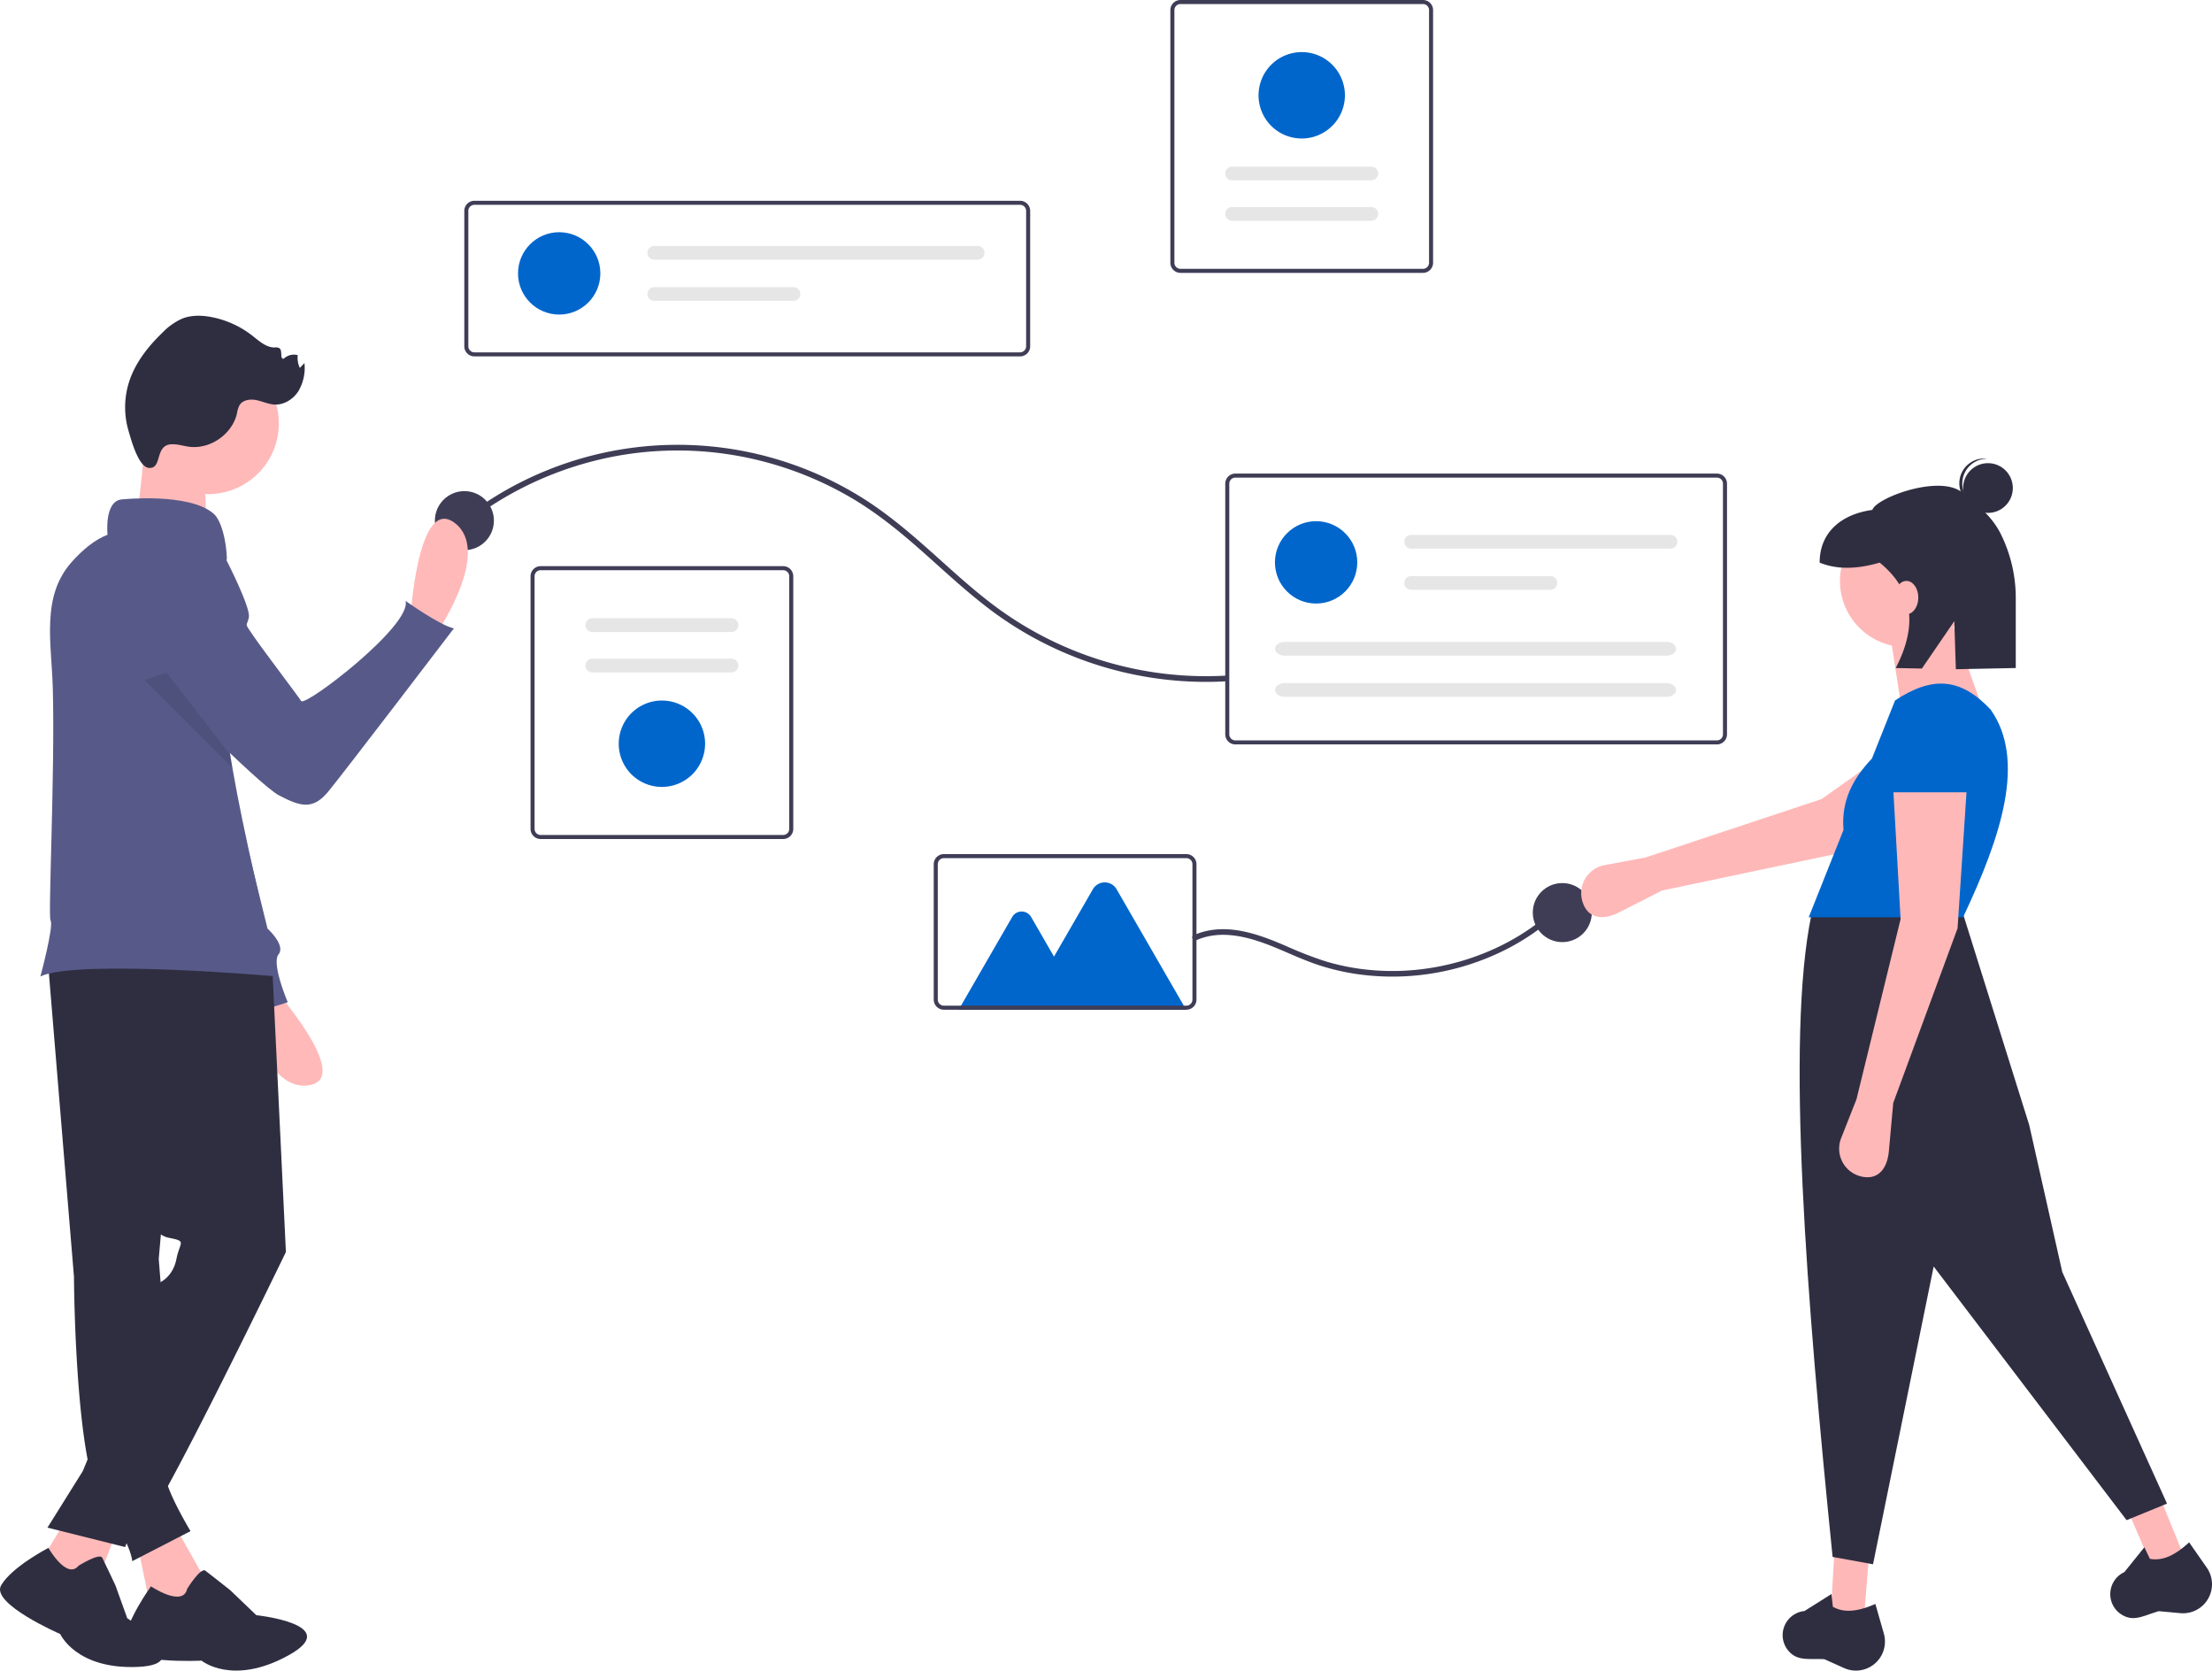 <svg xmlns="http://www.w3.org/2000/svg" data-name="Layer 1" width="965.825" height="729.214" viewBox="0 0 965.825 729.214" xmlns:xlink="http://www.w3.org/1999/xlink"><path d="M562.481,240.958H324.224a4.417,4.417,0,0,1-4.412-4.412V177.444a4.417,4.417,0,0,1,4.412-4.412H562.481a4.417,4.417,0,0,1,4.412,4.412v59.101A4.417,4.417,0,0,1,562.481,240.958ZM324.224,174.797a2.65,2.65,0,0,0-2.647,2.647v59.101a2.65,2.65,0,0,0,2.647,2.647H562.481a2.65,2.65,0,0,0,2.647-2.647V177.444a2.65,2.65,0,0,0-2.647-2.647Z" transform="translate(-117.087 -85.393)" fill="#3f3d56"/><circle cx="244.157" cy="119.334" r="17.973" fill="#0066cc"/><path d="M402.753,192.745a2.995,2.995,0,0,0,0,5.991H543.968a2.995,2.995,0,0,0,0-5.991Z" transform="translate(-117.087 -85.393)" fill="#e6e6e6"/><path d="M402.753,210.718a2.995,2.995,0,1,0,0,5.991H463.518a2.995,2.995,0,1,0,0-5.991Z" transform="translate(-117.087 -85.393)" fill="#e6e6e6"/><path d="M459.044,451.627H353.152a4.417,4.417,0,0,1-4.412-4.412V336.933a4.417,4.417,0,0,1,4.412-4.412H459.044a4.417,4.417,0,0,1,4.412,4.412V447.215A4.417,4.417,0,0,1,459.044,451.627ZM353.152,334.285a2.65,2.65,0,0,0-2.647,2.647V447.215a2.65,2.65,0,0,0,2.647,2.647H459.044a2.65,2.65,0,0,0,2.647-2.647V336.933a2.65,2.65,0,0,0-2.647-2.647Z" transform="translate(-117.087 -85.393)" fill="#3f3d56"/><path d="M375.715,355.263a2.995,2.995,0,0,0,0,5.991h60.765a2.995,2.995,0,0,0,0-5.991Z" transform="translate(-117.087 -85.393)" fill="#e6e6e6"/><path d="M375.715,372.911a2.995,2.995,0,1,0,0,5.991h60.765a2.995,2.995,0,1,0,0-5.991Z" transform="translate(-117.087 -85.393)" fill="#e6e6e6"/><path d="M406.098,428.885A18.855,18.855,0,1,1,424.953,410.03,18.876,18.876,0,0,1,406.098,428.885Z" transform="translate(-117.087 -85.393)" fill="#0066cc"/><path d="M632.513,85.393H738.405a4.417,4.417,0,0,1,4.412,4.412V200.088a4.417,4.417,0,0,1-4.412,4.412H632.513a4.417,4.417,0,0,1-4.412-4.412V89.805A4.417,4.417,0,0,1,632.513,85.393ZM738.405,202.735a2.65,2.65,0,0,0,2.647-2.647V89.805a2.65,2.65,0,0,0-2.647-2.647H632.513a2.65,2.65,0,0,0-2.647,2.647V200.088a2.65,2.65,0,0,0,2.647,2.647Z" transform="translate(-117.087 -85.393)" fill="#3f3d56"/><path d="M715.842,181.758a2.995,2.995,0,1,0,0-5.991H655.077a2.995,2.995,0,1,0,0,5.991Z" transform="translate(-117.087 -85.393)" fill="#e6e6e6"/><path d="M715.842,164.109a2.995,2.995,0,1,0,0-5.991H655.077a2.995,2.995,0,1,0,0,5.991Z" transform="translate(-117.087 -85.393)" fill="#e6e6e6"/><path d="M685.459,108.135a18.855,18.855,0,1,1-18.855,18.855A18.876,18.876,0,0,1,685.459,108.135Z" transform="translate(-117.087 -85.393)" fill="#0066cc"/><path d="M321.172,313.551a150.953,150.953,0,0,1,63.905-28.889,148.77,148.77,0,0,1,70.528,3.624,150.459,150.459,0,0,1,32.912,14.261c10.559,6.173,20.1,13.771,29.28,21.816,9.299,8.15,18.293,16.663,28.001,24.336a156.871,156.871,0,0,0,97.604,34.335q4.397.007,8.787-.242c1.587-.087,1.597-2.567,0-2.48a154.343,154.343,0,0,1-100.896-30.488c-10.062-7.524-19.249-16.126-28.628-24.463-9.093-8.082-18.43-15.944-28.746-22.437a151.858,151.858,0,0,0-167.662,3.822c-2.328,1.619-4.602,3.31-6.839,5.052-1.258.979.508,2.722,1.753,1.753Z" transform="translate(-117.087 -85.393)" fill="#3f3d56"/><circle cx="202.769" cy="227.257" r="12.886" fill="#3f3d56"/><circle cx="682.146" cy="398.345" r="12.886" fill="#3f3d56"/><path d="M866.739,410.334H656.482a4.417,4.417,0,0,1-4.412-4.412v-109.4A4.417,4.417,0,0,1,656.482,292.11h210.257a4.417,4.417,0,0,1,4.412,4.412v109.4A4.417,4.417,0,0,1,866.739,410.334ZM656.482,293.875a2.65,2.65,0,0,0-2.647,2.647v109.4a2.65,2.65,0,0,0,2.647,2.647h210.257a2.65,2.65,0,0,0,2.647-2.647v-109.4a2.65,2.65,0,0,0-2.647-2.647Z" transform="translate(-117.087 -85.393)" fill="#3f3d56"/><circle cx="574.65" cy="245.471" r="17.973" fill="#0066cc"/><path d="M733.246,318.883a2.995,2.995,0,1,0,0,5.991H846.461a2.995,2.995,0,1,0,0-5.991Z" transform="translate(-117.087 -85.393)" fill="#e6e6e6"/><path d="M733.246,336.856a2.995,2.995,0,1,0,0,5.991h60.765a2.995,2.995,0,1,0,0-5.991Z" transform="translate(-117.087 -85.393)" fill="#e6e6e6"/><path d="M677.952,365.589c-2.279,0-4.133,1.344-4.133,2.995s1.854,2.995,4.133,2.995H844.785c2.279,0,4.133-1.344,4.133-2.995s-1.854-2.995-4.133-2.995Z" transform="translate(-117.087 -85.393)" fill="#e6e6e6"/><path d="M677.952,383.562c-2.279,0-4.133,1.344-4.133,2.995s1.854,2.995,4.133,2.995H844.785c2.279,0,4.133-1.344,4.133-2.995s-1.854-2.995-4.133-2.995Z" transform="translate(-117.087 -85.393)" fill="#e6e6e6"/><path d="M639.58,495.734c11.862-5.146,25.105-.66,36.286,4.083,5.758,2.443,11.455,5.05,17.414,6.979a99.26,99.26,0,0,0,15.353,3.638,108.498,108.498,0,0,0,31.539.193,110.124,110.124,0,0,0,30.437-8.85,102.921,102.921,0,0,0,26.342-17.223q1.497-1.352,2.936-2.767c1.142-1.119-.612-2.871-1.753-1.753a99.998,99.998,0,0,1-25.698,18.141,107.649,107.649,0,0,1-29.857,9.592,105.438,105.438,0,0,1-31.462.543,99.05,99.05,0,0,1-15.405-3.349,162.963,162.963,0,0,1-17.002-6.603c-11.285-4.846-23.823-9.592-36.223-6.25a30.212,30.212,0,0,0-4.16,1.485c-1.46.633-.199,2.77,1.251,2.141Z" transform="translate(-117.087 -85.393)" fill="#3f3d56"/><path d="M634.998,526.146H535.661l23.377-40.491a4.774,4.774,0,0,1,8.268,0l9.986,17.297L594.274,473.541a5.977,5.977,0,0,1,10.352,0Z" transform="translate(-117.087 -85.393)" fill="#0066cc"/><path d="M635.091,526.135H529.199a4.417,4.417,0,0,1-4.412-4.412V462.621a4.417,4.417,0,0,1,4.412-4.412H635.091a4.417,4.417,0,0,1,4.412,4.412v59.101A4.417,4.417,0,0,1,635.091,526.135ZM529.199,459.974a2.65,2.65,0,0,0-2.647,2.647v59.101a2.65,2.65,0,0,0,2.647,2.647H635.091a2.65,2.65,0,0,0,2.647-2.647V462.621a2.65,2.65,0,0,0-2.647-2.647Z" transform="translate(-117.087 -85.393)" fill="#3f3d56"/><path d="M842.785,474.12l-18.875,9.585c-6.737,3.421-13.239,2.836-15.728-4.297v0A12.481,12.481,0,0,1,817.675,463.025l17.939-3.349,76.829-25.49,46.54-33.001,17.061,27.181L922.268,457.384Z" transform="translate(-117.087 -85.393)" fill="#ffb8b8"/><polygon points="813.808 706.872 799.366 704.465 800.971 677.187 816.215 677.187 813.808 706.872" fill="#ffb8b8"/><polygon points="953.968 680.229 939.992 684.589 929.131 659.516 942.738 652.646 953.968 680.229" fill="#ffb8b8"/><path d="M1063.272,741.721l-17.65,7.221L961.382,638.225,934.906,768.196l-17.65-3.209C905.934,652.935,896.701,538.643,908.03,484.587l65.386-2.808,29.685,94.67,14.441,64.183Z" transform="translate(-117.087 -85.393)" fill="#2f2e41"/><path d="M930.1,814.326h0a12.672,12.672,0,0,1-7.855-.835l-8.579-3.86c-7.193-.369-12.091,1.063-16.096-4.163a10.496,10.496,0,0,1-1.225-10.582h0a10.569,10.569,0,0,1,8.631-6.28l11.783-7.425.618,5.566c5.385,3.051,11.779,1.733,18.554-1.237l3.698,12.944A12.672,12.672,0,0,1,930.1,814.326Z" transform="translate(-117.087 -85.393)" fill="#2f2e41"/><path d="M1076.774,787.774h0a12.672,12.672,0,0,1-7.701,1.761l-9.367-.865c-6.923,1.987-11.091,4.932-16.576,1.29a10.496,10.496,0,0,1-4.595-9.61h0a10.569,10.569,0,0,1,6.124-8.743l8.733-10.849,2.392,5.064c6.084,1.137,11.704-2.186,17.147-7.195l7.701,11.041A12.672,12.672,0,0,1,1076.774,787.774Z" transform="translate(-117.087 -85.393)" fill="#2f2e41"/><circle cx="832.26" cy="253.579" r="28.882" fill="#ffb8b8"/><polygon points="867.561 314.553 829.853 306.53 825.04 275.241 851.515 269.625 867.561 314.553" fill="#ffb8b8"/><path d="M974.218,485.791H906.826L922.017,447.653c-1.104-13.123,4.458-22.775,12.418-31.178l10.099-25.355c16.317-10.739,28.619-9.937,41.719,4.011C1001.784,417.123,991.034,450.18,974.218,485.791Z" transform="translate(-117.087 -85.393)" fill="#0066cc"/><path d="M943.732,566.822l-1.917,21.082c-.684,7.525-4.636,12.721-12.001,11.037h0a12.481,12.481,0,0,1-8.828-16.75l6.7-16.974L946.941,486.593l-3.209-56.962h32.092l-4.011,60.974Z" transform="translate(-117.087 -85.393)" fill="#ffb8b8"/><path d="M978.23,431.235H941.325l2.587-24.075a16.701,16.701,0,0,1,15.853-15.999h0a16.701,16.701,0,0,1,17.522,16.026Z" transform="translate(-117.087 -85.393)" fill="#0066cc"/><circle cx="868.006" cy="213.025" r="10.856" fill="#2f2e41"/><path d="M973.907,295.761a10.848,10.848,0,0,1,10.851-10.147c-.224-.028-.446-.063-.675-.078a10.856,10.856,0,0,0-1.393,21.667c.229.015.453.009.679.009A10.848,10.848,0,0,1,973.907,295.761Z" transform="translate(-117.087 -85.393)" fill="#2f2e41"/><path d="M973.846,300.396c-9.682-8.032-37.452,2.176-39.244,7.576-13.093,1.784-23.005,9.423-23.005,23.005v0c7.784,3.189,16.637,2.796,26.207,0,15.255,12.432,16.301,28.06,7.023,46.011l11.414.228,14.148-20.678.677,20.974,26.163-.525V346.932a62.841,62.841,0,0,0-6.71-28.79C986.441,310.221,980.114,305.596,973.846,300.396Z" transform="translate(-117.087 -85.393)" fill="#2f2e41"/><ellipse cx="832.396" cy="260.84" rx="5.191" ry="7.268" fill="#ffb8b8"/><path d="M296.282,355.456s3.125-54.09,19.348-41.8-7.085,46.816-7.085,46.816Z" transform="translate(-117.087 -85.393)" fill="#ffb9b9"/><path d="M235.923,515.9s36.038,40.457,15.875,43.238-28.094-38.114-28.094-38.114Z" transform="translate(-117.087 -85.393)" fill="#ffb9b9"/><path d="M188.897,324.395h0A23.734,23.734,0,0,1,206.36,344.045l11.463,81.591,16.07,65.084s8.035,7.232,4.821,11.249,4.018,20.891,4.018,20.891l-20.088,6.428s-2.411-16.874-6.428-17.677c-3.531-.706-43.055-106.289-52.581-131.867-1.314-3.527-2.057-5.533-2.057-5.533S163.185,320.378,188.897,324.395Z" transform="translate(-117.087 -85.393)" fill="#575a89"/><path d="M192.566,749.885l12.338,21.865c9.555,20.4,1.064,24.105-22.363,13.993l-5.34-25.818Z" transform="translate(-117.087 -85.393)" fill="#ffb9b9"/><path d="M198.792,778.945s5.857-9.536,7.976-7.94,10.856,8.513,10.856,8.513L229.005,790.419s38.453,4.065,14.019,17.539-37.937,2.302-37.937,2.302-34.222,1.78-33.67-7.768,11.589-24.654,11.589-24.654S196.916,787.164,198.792,778.945Z" transform="translate(-117.087 -85.393)" fill="#2f2e41"/><path d="M137.815,502.732,149.382,642.695s.386,83.67,12.724,99.864S174.83,766.85,174.83,766.85l25.448-13.11s-13.11-21.844-10.41-25.188a18.638,18.638,0,0,0,3.47-7.2l-6.94-86.369,13.11-150.374Z" transform="translate(-117.087 -85.393)" fill="#2f2e41"/><path d="M155.551,766.85" transform="translate(-117.087 -85.393)" fill="none" stroke="#3f3d56" stroke-miterlimit="10"/><polygon points="52.344 664.492 41.548 693.024 17.064 682.788 29.981 661.407 52.344 664.492" fill="#ffb9b9"/><path d="M151.421,768.807s9.183-5.739,10.331-3.444,5.739,12.052,5.739,12.052l5.165,14.348s31.566,20.087,4.591,21.235-33.861-14.348-33.861-14.348S112.968,785.451,117.559,777.416s20.661-16.368,20.661-16.368S146.255,775.12,151.421,768.807Z" transform="translate(-117.087 -85.393)" fill="#2f2e41"/><path d="M235.751,503.117l6.169,128.782s-56.294,116.443-62.463,119.528a15.488,15.488,0,0,0-7.711,9.254l-33.931-8.483,15.423-24.677,33.931-82.513s5.398-2.313,6.94-10.025,4.627-7.711-3.085-9.254-7.711-9.254-7.711-9.254L157.865,499.262Z" transform="translate(-117.087 -85.393)" fill="#2f2e41"/><circle cx="207.989" cy="270.231" r="30.846" transform="translate(-209.156 346.855) rotate(-80.783)" fill="#ffb9b9"/><path d="M180.613,272.159s-2.313,39.329-5.398,43.184,32.388,3.085,32.388,3.085-2.313-33.159,0-36.244S180.613,272.159,180.613,272.159Z" transform="translate(-117.087 -85.393)" fill="#ffb9b9"/><path d="M238.061,511.601s-87.14-7.71-103.33,0c0,0,5.96-22.11,4.42-24.42-1.12-1.69,1.97-64.67,1-101-.55-20.5-5.28-40.52,8.47-55.74,4.68-5.17,9.9-9.51,15.41-11.63,0,0-1.54-14.65,6.17-15.42,0,0,29.31-3.09,40.1,6.17,3.45,2.94,5.62,11.9,5.85,19.62-5.34,26.26-3.45,55.4,1.45,85.63.3,1.92.63,3.85.96,5.78C223.761,450.571,231.621,481.481,238.061,511.601Z" transform="translate(-117.087 -85.393)" fill="#575a89"/><path d="M191.875,279.32c2.609-.156,5.156.726,7.746,1.07,9.268,1.23,18.91-5.495,20.956-14.618a11.216,11.216,0,0,1,1.072-3.492c1.426-2.329,4.675-2.773,7.353-2.237s5.216,1.789,7.944,1.932c4.211.221,8.254-2.371,10.498-5.941a20.148,20.148,0,0,0,2.577-12.169l-2.019,2.119a10.254,10.254,0,0,1-.914-5.573,6.467,6.467,0,0,0-6.125,1.567c-1.78.189-.437-3.302-1.759-4.508a3.059,3.059,0,0,0-2.152-.403c-3.787.037-6.85-2.86-9.834-5.192a41.789,41.789,0,0,0-17.65-8.051c-4.276-.834-8.823-.968-12.878.624a27.51,27.51,0,0,0-8.697,6.169c-6.349,6.105-11.971,13.278-14.612,21.68a36.497,36.497,0,0,0-.175,21.163c1.064,3.592,4.272,15.894,8.967,16.18C188.073,290.001,184.531,279.758,191.875,279.32Z" transform="translate(-117.087 -85.393)" fill="#2f2e41"/><path d="M204.643,328.181l11.051,1.184s10.848,21.046,10.06,25.436-2.503,1.725,2.379,8.748,18.738,25.178,20.453,27.843,48.489-33.022,45.581-43.714c0,0,14.772,10.598,21.101,12.008,0,0-48.203,63.218-54.921,71.308s-12.123,6.429-21.355,1.632-55.933-52.644-55.933-52.644Z" transform="translate(-117.087 -85.393)" fill="#575a89"/><path d="M218.561,420.591l-38.41-38.41,9.72-3.17,27.73,35.8C217.901,416.731,218.231,418.661,218.561,420.591Z" transform="translate(-117.087 -85.393)" opacity="0.1" style="isolation:isolate"/></svg>